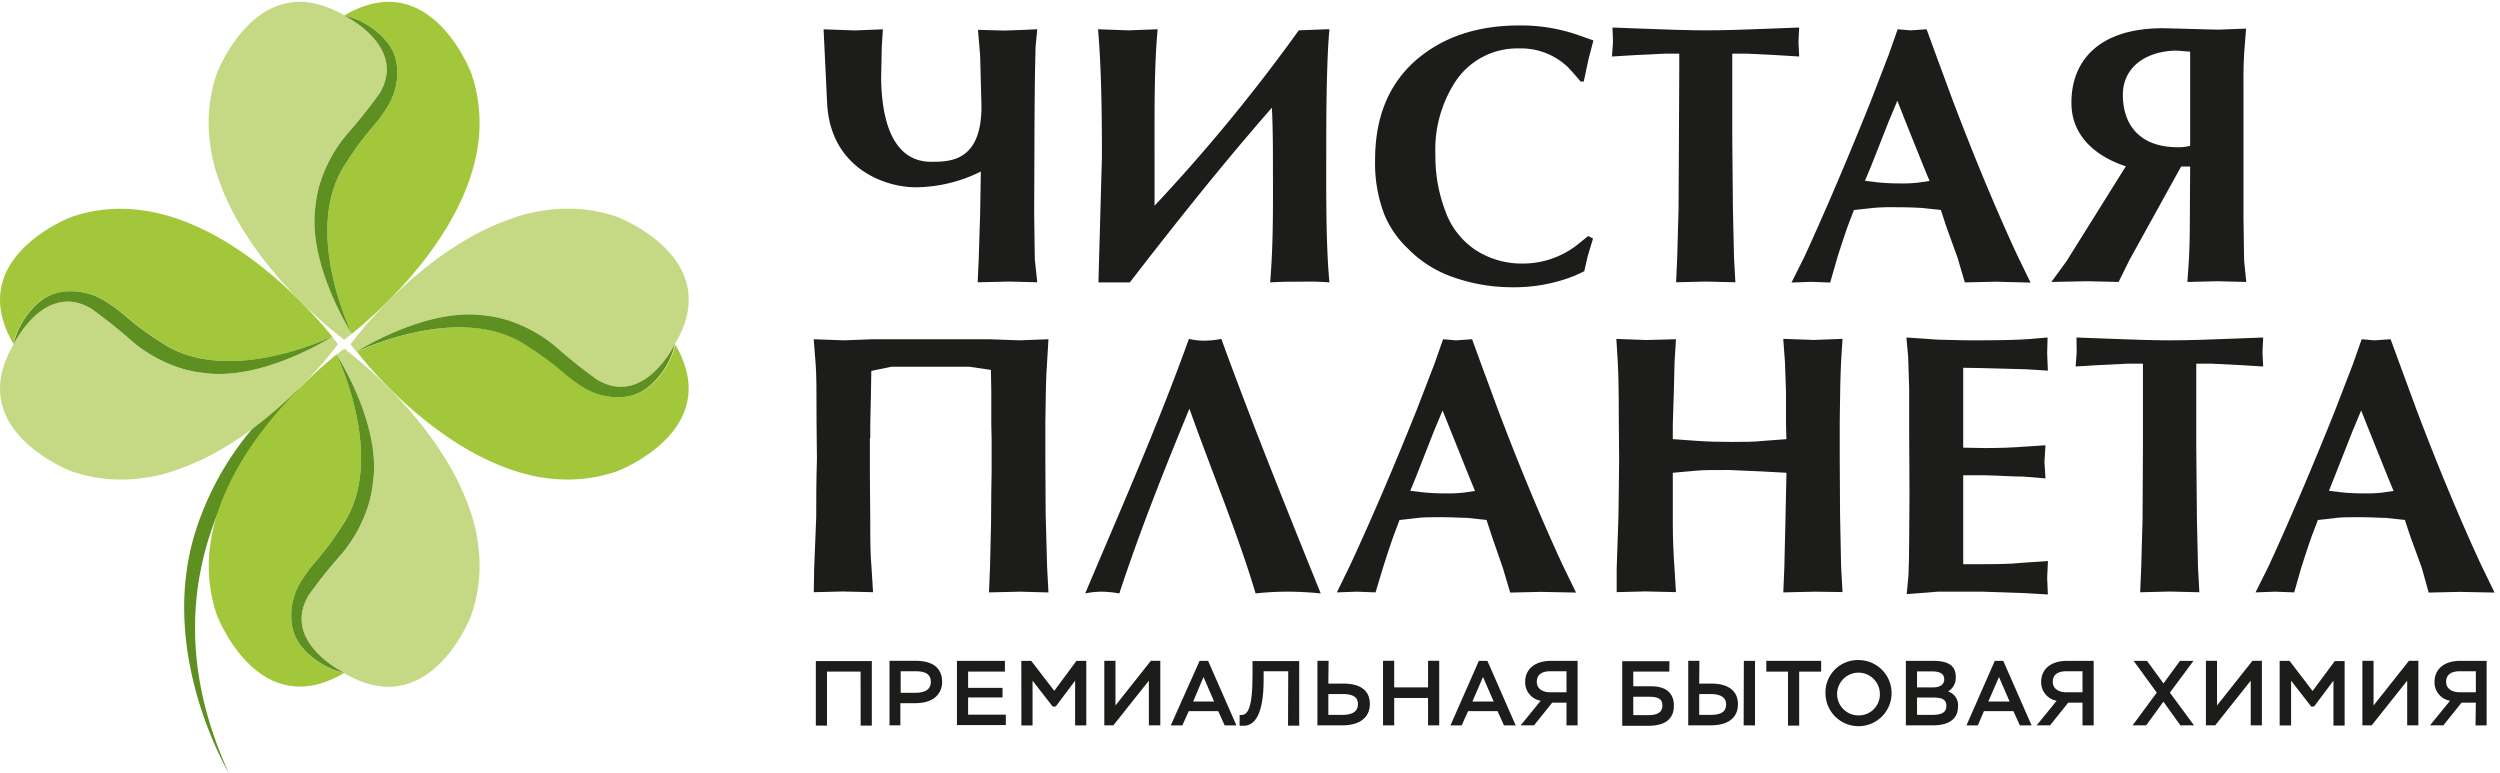 <?xml version="1.0" encoding="UTF-8"?> <svg xmlns="http://www.w3.org/2000/svg" id="Logo_grey_RUS_Изображение" data-name="Logo_grey_RUS Изображение" viewBox="0 0 387.12 119.76"><defs><style> .cls-1 { fill: #1c1c1b; } .cls-2 { fill: #5d8f21; } .cls-3 { fill: #c5d984; } .cls-4 { fill: #a2c73a; } </style></defs><g><g><path class="cls-1" d="M158.19,4.64l2.43-.11-.27,2.81c0,1-.11,2.65-.16,12.26l-.05,13.6.1,7,.38,3.51-4.32-.11-4.91.11.16-3.51.22-7,.11-6.64A22.86,22.86,0,0,1,141.78,29c-4.8,0-13.28-3-13.71-13.17l-.54-11.29,4.86.17,4.32-.17-.17,2.76-.1,4.75c.1,8.42,2.75,13,7.72,13,2.91,0,7.77,0,7.82-8.48l-.21-8-.33-3.95,4.05.11Z"></path><path class="cls-1" d="M205.86,4.53c-.32,3.35-.49,9.4-.49,17.39,0,6.91-.1,15.6.49,21.81a40.23,40.23,0,0,0-4.37-.11c-1.62,0-3.14,0-4.81.11.54-6.48.43-12.8.43-19.44,0-2.53-.05-5.56-.16-7.61-7.61,8.69-14.95,17.92-22,27.05h-4.86l.54-19.44c0-7.39-.11-14.09-.6-19.76l4.7.17,4.53-.17c-.54,5.89-.48,12.42-.48,19.71v7.61A267.52,267.52,0,0,0,201.11,4.7l4.26-.17Z"></path><path class="cls-1" d="M245.86,39.63,245.32,42l-1.35.64a25.1,25.1,0,0,1-9.77,1.84,27.22,27.22,0,0,1-9.93-1.84,17.75,17.75,0,0,1-6.21-4.1,15.37,15.37,0,0,1-3.73-5.4,22.31,22.31,0,0,1-1.4-8.36c0-6.64,2.1-11.77,6.37-15.5,4.16-3.56,9.45-5.34,16-5.34a26.88,26.88,0,0,1,9.28,1.56l2.16.76L246,9.07l-.76,3.56h-.48c-.76-.92-1.41-1.62-1.95-2.21a10.52,10.52,0,0,0-7.66-2.92,11.44,11.44,0,0,0-9.88,5.29,19.25,19.25,0,0,0-3,11.18,23.78,23.78,0,0,0,1.57,8.8,12.12,12.12,0,0,0,4.64,5.94,13.11,13.11,0,0,0,7.13,2.1,13.69,13.69,0,0,0,8.64-2.91l1.67-1.35.76.38Z"></path><path class="cls-1" d="M249.69,4.26l4.48.17c4,.16,7.34.27,10,.27,2.86,0,6.16-.11,10-.27l4.43-.17-.11,2.27.11,2.22-3.62-.22-4.48-.22h-2.26V21.43l.1,11,.17,7.5.21,3.78-4.59-.11-4.59.11.17-3.78.21-7.5.06-11,.05-10.69V8.31h-2.27l-4.53.22-3.62.22.16-2.22Z"></path><path class="cls-1" d="M289.69,15.66l2.81-7.29,1.35-3.84,2,.17,2.48-.17,1.4,3.84,2.65,7.18q5.1,13.44,10,24l2.05,4.21L309,43.62l-4.75.11-1.13-3.83L301.35,35l-.81-2.48-3-.32c-.92-.06-2.27-.11-3.83-.11a35.37,35.37,0,0,0-3.73.11l-2.91.32-.92,2.43c-.54,1.51-1.08,3.18-1.62,4.86l-1.13,3.94-2.92-.11-3.07.11,2.05-4.1C282.68,32.61,286.08,24.67,289.69,15.66Zm1,12.57a32.06,32.06,0,0,0,3.4.17,23,23,0,0,0,2.86-.11l1.84-.27-.92-2.22-2.81-7L293.8,15.6l-1.35,3.24-2.76,7L288.78,28Z"></path><path class="cls-1" d="M347.62,6.75a60.21,60.21,0,0,0-.22,6V34c.06,3.07.06,5.23.11,6.48l.32,3.18-4.48-.11-4.64.11.22-3.13c.1-1.78.16-3.94.16-6.48l.05-8.26h-1.4l-8,14.47-1.68,3.4-4.85-.11-5.56.11L320,40.44l9.18-14.69c-4.32-1.4-8.42-4.48-8.42-9.77-.06-6.32,4-11.61,14.14-11.61,2.86.06,5.72.16,8.58.22l4.32-.16ZM339.14,8l-2.05-.16c-4.37,0-8.37,2.27-8.37,6.86,0,4.26,2.27,8.1,8.53,8.1a7.31,7.31,0,0,0,1.89-.22Z"></path><path class="cls-1" d="M153.55,68l-.05-2.32v-5l-.06-3.4-3.35-.49H138l-3.08.65-.05,3.24-.11,5v2.1l-.06.06v5.39l.06,7.78c0,2.43,0,4.8.21,7.13l.22,3.56-4.7-.11-4.48.11.06-3.62.32-8c0-2.32,0-5.34.11-9.07l-.06-5.83c0-4.43,0-7.45-.16-9.12L126,52.53l4.65.17,4.53-.17h18l4.69.17,4.48-.17-.21,3.57c-.16,2-.22,5-.27,9.12v5.83l.05,8.69.22,8,.21,4L158,91.62l-4.86.11.16-3.83.16-6.81L153.5,76l.05-2.81Z"></path><path class="cls-1" d="M189.12,52.48c4.86,13.34,10.1,26.29,15.39,39.41-1.62-.16-3.35-.27-5.08-.27a46.07,46.07,0,0,0-5,.27c-2.86-9.55-6.85-19-10.25-28.61-3.94,9.55-7.72,19.06-10.85,28.61a17.4,17.4,0,0,0-2.7-.27,12.8,12.8,0,0,0-2.59.27C173.58,78.77,179.24,66,184.1,52.48a10.59,10.59,0,0,0,2.43.27A14.14,14.14,0,0,0,189.12,52.48Z"></path><path class="cls-1" d="M219.3,63.66l2.81-7.29,1.35-3.84,2,.17,2.49-.17,1.4,3.84L232,63.55q5.1,13.44,10,24l2.05,4.21-5.45-.11-4.75.11-1.14-3.83L231,83l-.81-2.48-3-.33c-.92,0-2.27-.1-3.84-.1s-2.8,0-3.72.1l-2.92.33-.91,2.43c-.54,1.51-1.08,3.18-1.62,4.86L213,91.73l-2.91-.11-3.08.11,2-4.1C212.28,80.61,215.68,72.67,219.3,63.66Zm1,12.57a32.11,32.11,0,0,0,3.41.17,23.1,23.1,0,0,0,2.86-.11l1.83-.27-.91-2.22-2.81-7-1.3-3.24-1.35,3.24-2.75,7L218.38,76Z"></path><path class="cls-1" d="M259.52,52.53l-.22,3.62-.11,4.59-.16,5V68l3.78.27c1.57.11,3.24.16,5.24.16s3.56,0,5-.16l3.57-.27-.06-2.32v-5l-.16-4.59-.27-3.62,4.75.17,4.43-.17-.22,3.57c-.11,2-.16,5-.21,9.12v5.83l.05,8.69.16,8,.22,4L281,91.62l-4.86.11.16-3.83.16-6.81.11-5.07.06-2.81L272.8,73l-5.08-.22c-2.32,0-4.05,0-5.13.11l-3.56.32V81c0,2.43.11,4.8.27,7.13l.22,3.56-4.75-.11-4.43.11,0-3.62.27-8c.06-2.32.06-5.34.11-9.07l-.05-5.83c0-4.43-.06-7.45-.16-9.12l-.22-3.57,4.59.17Z"></path><path class="cls-1" d="M295.63,83.74l.05-7.18-.05-10.37v-6.1l-.16-4.91-.27-2.92,4.8.33c1.14,0,3,.11,5.56.11q5.76,0,8.26-.17l3.24-.27L317,54.75l.11,2.64-3.4-.21L307,57l-3-.05V69.32l3.35.06c2.11,0,4.16-.06,6.16-.22l3.23-.21-.16,2.59.16,2.54-3.4-.28c-1.78,0-3.78-.16-6.1-.21l-3.24,0V87.36l3.13,0c1.84,0,3.89,0,6.11-.22l3.88-.27L317,89.51l.11,2.54-3.67-.21-6.48-.22-6.91,0-4.8.38.27-2.86C295.58,87.68,295.63,85.84,295.63,83.74Z"></path><path class="cls-1" d="M321.54,52.26l4.48.17c4,.16,7.34.27,10,.27,2.87,0,6.16-.11,10-.27l4.43-.17-.11,2.27.11,2.22-3.61-.22-4.49-.22h-2.26V69.43l.1,11,.17,7.5.21,3.78-4.59-.11-4.58.11.16-3.78.21-7.5.06-11,0-10.69V56.31h-2.27l-4.53.22-3.62.22.16-2.22Z"></path><path class="cls-1" d="M361.54,63.66l2.81-7.29,1.35-3.84,2,.17,2.48-.17,1.41,3.84,2.64,7.18q5.1,13.44,10,24l2.05,4.21-5.45-.11-4.75.11L375,87.9,373.21,83l-.82-2.48-3-.33c-.92,0-2.27-.1-3.83-.1s-2.81,0-3.73.1l-2.91.33L358,82.93c-.54,1.51-1.08,3.18-1.62,4.86l-1.13,3.94-2.92-.11-3.07.11,2.05-4.1C354.53,80.61,357.93,72.67,361.54,63.66Zm1,12.57a32.06,32.06,0,0,0,3.4.17,23,23,0,0,0,2.86-.11l1.84-.27-.92-2.22-2.81-7-1.29-3.24-1.35,3.24-2.76,7L360.63,76Z"></path></g><g><path class="cls-1" d="M133.26,104h-5.2v8.36h-1.73v-10H135v10h-1.73Z"></path><path class="cls-1" d="M137.74,112.32v-10h4c3.37,0,4.15,1.7,4.15,3.28s-1.05,3.29-4.17,3.29h-2.3v3.42Zm1.73-8.38v3.34h2.27c1.69,0,2.4-.65,2.4-1.68s-.6-1.66-2.3-1.66Z"></path><path class="cls-1" d="M148.18,102.33h7.43V104h-5.7v2.51h5.33V108h-5.33v2.66h5.84v1.62h-7.57Z"></path><path class="cls-1" d="M158.15,102.33h1.53l3.57,4.64,3.44-4.64h1.52v10h-1.73V105.4l-3,4H163l-3.11-4v6.94h-1.73Z"></path><path class="cls-1" d="M171,112.32v-10h1.73v6.92l5.48-6.92h1.46v10H177.9V105.4l-5.5,6.92Z"></path><path class="cls-1" d="M185.76,102.33h1.31l4.39,10h-1.82l-1-2.21h-4.56l-1,2.21h-1.79Zm-1,6.3H188l-1.64-3.8Z"></path><path class="cls-1" d="M199.48,103.94h-3.81v1.36c0,5.61-1.53,7.11-3.12,7.08-.18,0-.41,0-.6,0v-1.67c1.1.13,2-.52,2-6.13v-2.21h7.23v10h-1.73Z"></path><path class="cls-1" d="M205.69,105.85H208c2.76,0,4.12,1.13,4.12,3.18s-1.57,3.29-4.23,3.29H204v-10h1.73Zm0,1.62v3.23h2.2c1.56,0,2.39-.55,2.39-1.67s-.82-1.56-2.35-1.56Z"></path><path class="cls-1" d="M221.13,108.08h-5.24v4.24h-1.73v-10h1.73v4.12h5.24v-4.12h1.73v10h-1.73Z"></path><path class="cls-1" d="M229,102.33h1.32l4.38,10h-1.81l-1-2.21h-4.56l-1,2.21H224.6Zm-1,6.3h3.29l-1.65-3.8Z"></path><path class="cls-1" d="M242.57,108.81h-2.22l-2.81,3.51h-2.07l3.1-3.81a2.89,2.89,0,0,1-2.4-2.93c0-1.81,1.31-3.25,4.05-3.25h4.07v10h-1.72Zm0-1.61v-3.26H240.1c-1.53,0-2.13.67-2.13,1.64s.74,1.56,1.95,1.62Z"></path><path class="cls-1" d="M258.49,104h-5.58v2.27h2.75c2.37,0,3.54,1.08,3.54,3,0,2.17-1.48,3.12-4,3.12h-4v-10h7.31Zm-5.58,3.89v2.85h2.32c1.45,0,2.19-.45,2.19-1.49s-.64-1.36-2.1-1.36Z"></path><path class="cls-1" d="M263.12,105.85H265c2.76,0,4.12,1.25,4.12,3.18,0,2.18-1.59,3.29-4.25,3.29h-3.45v-10h1.73Zm0,1.62v3.23h1.78c1.56,0,2.39-.45,2.39-1.67,0-1-.82-1.56-2.36-1.56Zm6.91-5.14h1.73v10H270Z"></path><path class="cls-1" d="M273.51,102.33H282V104H278.6v8.36h-1.73V104h-3.36Z"></path><path class="cls-1" d="M287.78,102.21a5.12,5.12,0,1,1-5.11,5.12A5,5,0,0,1,287.78,102.21Zm0,8.57a3.26,3.26,0,0,0,3.31-3.45,3.31,3.31,0,1,0-3.31,3.45Z"></path><path class="cls-1" d="M295.12,102.33h4.24c2.67,0,3.49,1,3.49,2.51a2.47,2.47,0,0,1-1.2,2.23,2.2,2.2,0,0,1,1.54,2.34c0,2.07-1.6,2.91-3.91,2.91h-4.16Zm1.73,1.63v2.48h2.47c1.1,0,1.74-.46,1.74-1.21s-.44-1.27-1.93-1.27Zm0,4.05v2.69h2.31c1.57,0,2.23-.42,2.23-1.39s-.6-1.3-2.11-1.3Z"></path><path class="cls-1" d="M308.89,102.33h1.31l4.39,10h-1.82l-1-2.21h-4.56l-.95,2.21H304.5Zm-1,6.3h3.29l-1.64-3.8Z"></path><path class="cls-1" d="M322.47,108.81h-2.21l-2.82,3.51h-2.07l3.1-3.81a2.9,2.9,0,0,1-2.4-2.93c0-1.81,1.31-3.25,4.06-3.25h4.07v10h-1.73Zm0-1.61v-3.26H320c-1.53,0-2.13.67-2.13,1.64s.74,1.56,2,1.62Z"></path><path class="cls-1" d="M336,107.25l3.74,5.07h-2.11L335,108.65l-2.67,3.67h-2.1l3.74-5.07-3.58-4.92h2.07l2.55,3.5,2.56-3.5h2.09Z"></path><path class="cls-1" d="M341.58,112.32v-10h1.72v6.92l5.49-6.92h1.46v10h-1.73V105.4l-5.5,6.92Z"></path><path class="cls-1" d="M353,102.33h1.53L358.1,107l3.44-4.64h1.52v10h-1.73V105.4l-3,4h-.45l-3.11-4v6.94H353Z"></path><path class="cls-1" d="M365.81,112.32v-10h1.73v6.92l5.48-6.92h1.46v10h-1.73V105.4l-5.5,6.92Z"></path><path class="cls-1" d="M383.38,108.81h-2.22l-2.81,3.51h-2.07l3.1-3.81a2.89,2.89,0,0,1-2.4-2.93c0-1.81,1.31-3.25,4-3.25h4.07v10h-1.72Zm0-1.61v-3.26h-2.47c-1.53,0-2.13.67-2.13,1.64s.74,1.56,2,1.62Z"></path></g></g><path class="cls-2" d="M35.46,119.74S24.23,101.1,30.34,82.08a46.22,46.22,0,0,1,8.93-15.93c6.52-7.66,12.14-7.55,12.14-7.55s-4.5.52-10.22,8C32.75,77.55,24.52,96,35.46,119.74Z"></path><g><path class="cls-3" d="M48.86,31.78a18.27,18.27,0,0,1,.63-3.23,21.94,21.94,0,0,1,4.22-7.79,80.65,80.65,0,0,0,5.1-6.4c4.29-7.22-5.51-12-5.51-12l-.09-.05A16.84,16.84,0,0,0,50.14.93C38.91-2.88,33.57,11.4,33.57,11.4a23.6,23.6,0,0,0-1,11.12l.06.46c0,.13.05.26.07.39a29.34,29.34,0,0,0,1.2,4.53C38,39.61,48.59,48.84,52.12,51.69c.74.59,1.18.92,1.18.92s.44-.33,1.18-.92C53.43,50,47.64,40.22,48.86,31.78Z"></path><path class="cls-4" d="M73,11.4S67.69-2.88,56.46.93A16.77,16.77,0,0,0,53.4,2.34l-.1.05a12,12,0,0,1,7,4.6,7,7,0,0,1,1.16,3.24,10,10,0,0,1-1.59,6.5,22.63,22.63,0,0,1-2.11,2.85,46.15,46.15,0,0,0-4.1,5.55c-6.47,9.36-.55,23.55.82,26.56C58,48.84,68.59,39.61,72.67,27.9a30.54,30.54,0,0,0,1.21-4.53l.06-.39.06-.46A23.72,23.72,0,0,0,73,11.4Z"></path><path class="cls-4" d="M33.93,27.9a29.34,29.34,0,0,1-1.2-4.53A24.07,24.07,0,0,0,33.93,27.9Z"></path><path class="cls-2" d="M53.66,25.13a46.15,46.15,0,0,1,4.1-5.55,22.63,22.63,0,0,0,2.11-2.85,10,10,0,0,0,1.59-6.5A7,7,0,0,0,60.3,7a12,12,0,0,0-7-4.6s9.8,4.75,5.51,12a80.65,80.65,0,0,1-5.1,6.4,21.94,21.94,0,0,0-4.22,7.79,18.27,18.27,0,0,0-.63,3.23C47.64,40.22,53.43,50,54.48,51.69,53.11,48.68,47.19,34.49,53.66,25.13Z"></path></g><g><path class="cls-3" d="M57.74,74.83a17.74,17.74,0,0,1-.63,3.23,22,22,0,0,1-4.21,7.79,77.48,77.48,0,0,0-5.11,6.4c-4.29,7.21,5.51,12,5.51,12l.1.05a16.13,16.13,0,0,0,3.06,1.41C67.69,109.48,73,95.2,73,95.2a23.68,23.68,0,0,0,1-11.11l-.06-.47-.06-.39a30.42,30.42,0,0,0-1.21-4.52C68.59,67,58,57.76,54.48,54.91c-.74-.59-1.18-.91-1.18-.91s-.44.32-1.18.91C53.17,56.6,59,66.38,57.74,74.83Z"></path><path class="cls-4" d="M33.57,95.2s5.34,14.28,16.57,10.47a16.19,16.19,0,0,0,3.07-1.41l.09-.05a12,12,0,0,1-7-4.59,7.2,7.2,0,0,1-1.15-3.25,10,10,0,0,1,1.58-6.5A24.49,24.49,0,0,1,48.84,87a45.63,45.63,0,0,0,4.1-5.54c6.47-9.37.56-23.56-.82-26.57C48.59,57.76,38,67,33.93,78.71a29.22,29.22,0,0,0-1.2,4.52c0,.13,0,.26-.07.39l-.06.47A23.56,23.56,0,0,0,33.57,95.2Z"></path><path class="cls-4" d="M72.67,78.71a30.42,30.42,0,0,1,1.21,4.52A24.8,24.8,0,0,0,72.67,78.71Z"></path><path class="cls-2" d="M52.94,81.48A45.63,45.63,0,0,1,48.84,87a24.49,24.49,0,0,0-2.11,2.85,10,10,0,0,0-1.58,6.5,7.2,7.2,0,0,0,1.15,3.25,12,12,0,0,0,7,4.59s-9.8-4.75-5.51-12a77.48,77.48,0,0,1,5.11-6.4,22,22,0,0,0,4.21-7.79,17.74,17.74,0,0,0,.63-3.23C59,66.38,53.17,56.6,52.12,54.91,53.5,57.92,59.41,72.11,52.94,81.48Z"></path></g><g><path class="cls-3" d="M31.49,57.74a17.74,17.74,0,0,1-3.23-.63,22,22,0,0,1-7.79-4.21,77.48,77.48,0,0,0-6.4-5.11c-7.21-4.29-12,5.51-12,5.51l0,.1A16.13,16.13,0,0,0,.65,56.46C-3.16,67.69,11.12,73,11.12,73a23.68,23.68,0,0,0,11.11,1l.47-.06.39-.06a30.42,30.42,0,0,0,4.52-1.21c11.71-4.08,21-14.65,23.8-18.19.59-.74.91-1.18.91-1.18s-.32-.44-.91-1.18C49.72,53.17,39.94,59,31.49,57.74Z"></path><path class="cls-4" d="M11.12,33.57S-3.16,38.91.65,50.14a16.19,16.19,0,0,0,1.41,3.07l0,.09a12,12,0,0,1,4.59-7A7.2,7.2,0,0,1,10,45.15a10,10,0,0,1,6.5,1.58,24.49,24.49,0,0,1,2.85,2.11,45.63,45.63,0,0,0,5.54,4.1c9.37,6.47,23.56.56,26.57-.82C48.56,48.59,39.32,38,27.61,33.93a29.22,29.22,0,0,0-4.52-1.2l-.39-.07-.47-.06A23.56,23.56,0,0,0,11.12,33.57Z"></path><path class="cls-4" d="M27.61,72.67a30.42,30.42,0,0,1-4.52,1.21A24.8,24.8,0,0,0,27.61,72.67Z"></path><path class="cls-2" d="M24.84,52.94a45.63,45.63,0,0,1-5.54-4.1,24.49,24.49,0,0,0-2.85-2.11A10,10,0,0,0,10,45.15,7.2,7.2,0,0,0,6.7,46.3a12,12,0,0,0-4.59,7s4.75-9.8,12-5.51a77.48,77.48,0,0,1,6.4,5.11,22,22,0,0,0,7.79,4.21,17.74,17.74,0,0,0,3.23.63c8.45,1.22,18.23-4.57,19.92-5.62C48.4,53.5,34.21,59.41,24.84,52.94Z"></path></g><g><path class="cls-3" d="M75.11,48.86a18.45,18.45,0,0,1,3.23.63,21.94,21.94,0,0,1,7.79,4.22,78.69,78.69,0,0,0,6.4,5.1c7.22,4.29,12-5.51,12-5.51l0-.09A16.27,16.27,0,0,0,106,50.14c3.81-11.23-10.47-16.57-10.47-16.57a23.6,23.6,0,0,0-11.12-1l-.46.06-.4.07A29.22,29.22,0,0,0,79,33.93C67.28,38,58,48.59,55.2,52.12c-.6.74-.92,1.18-.92,1.18s.32.44.92,1.18C56.88,53.43,66.67,47.64,75.11,48.86Z"></path><path class="cls-4" d="M95.49,73S109.77,67.69,106,56.46a16.2,16.2,0,0,0-1.42-3.06.55.55,0,0,0,0-.1,12.07,12.07,0,0,1-4.6,7,7.07,7.07,0,0,1-3.24,1.16,10,10,0,0,1-6.51-1.59,23.36,23.36,0,0,1-2.84-2.11,46.15,46.15,0,0,0-5.55-4.1c-9.36-6.47-23.56-.55-26.56.82C58,58,67.28,68.59,79,72.67a30.42,30.42,0,0,0,4.52,1.21l.4.06.46.06A23.72,23.72,0,0,0,95.49,73Z"></path><path class="cls-4" d="M79,33.93a29.22,29.22,0,0,1,4.52-1.2A24.18,24.18,0,0,0,79,33.93Z"></path><path class="cls-2" d="M81.76,53.66a46.15,46.15,0,0,1,5.55,4.1,23.36,23.36,0,0,0,2.84,2.11,10,10,0,0,0,6.51,1.59A7.07,7.07,0,0,0,99.9,60.3a12.07,12.07,0,0,0,4.6-7s-4.75,9.8-12,5.51a78.69,78.69,0,0,1-6.4-5.1,21.94,21.94,0,0,0-7.79-4.22,18.45,18.45,0,0,0-3.23-.63c-8.44-1.22-18.23,4.57-19.91,5.62C58.2,53.11,72.4,47.19,81.76,53.66Z"></path></g></svg> 